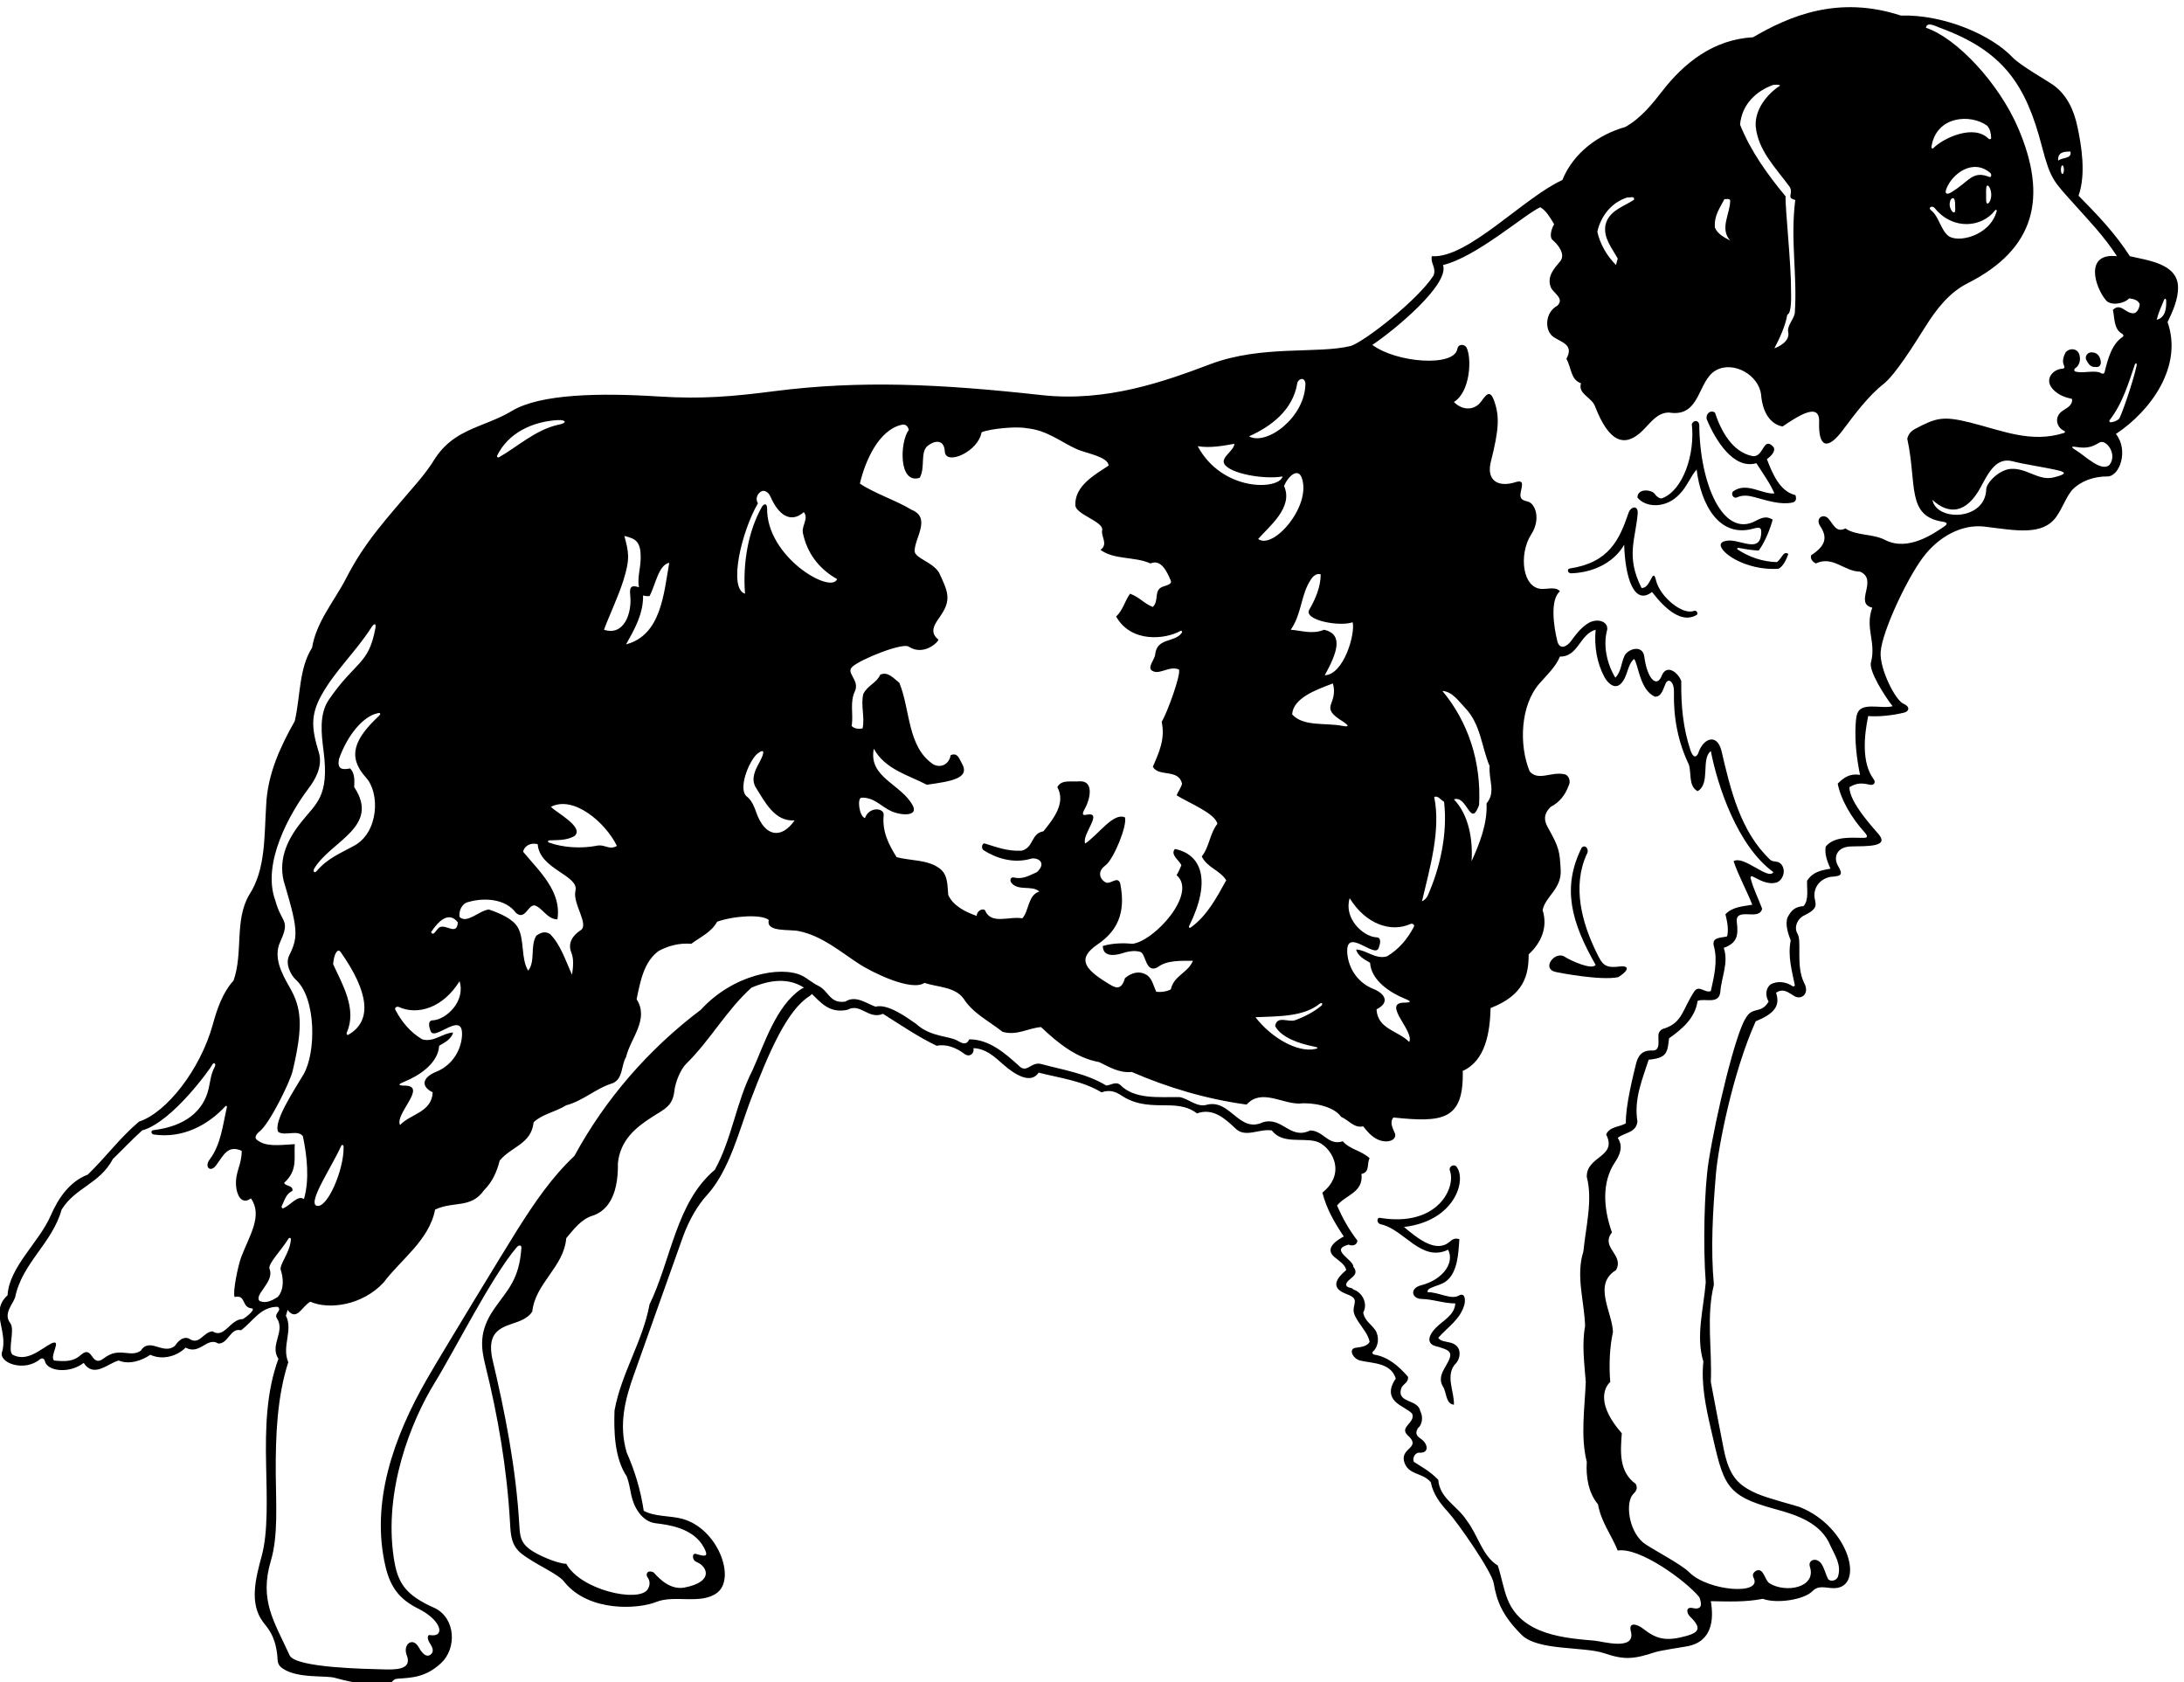 <?xml version="1.0" encoding="UTF-8" standalone="no"?>
<svg xmlns:inkscape="http://www.inkscape.org/namespaces/inkscape" xmlns:sodipodi="http://sodipodi.sourceforge.net/DTD/sodipodi-0.dtd" xmlns="http://www.w3.org/2000/svg" xmlns:svg="http://www.w3.org/2000/svg" version="1.1" id="svg1" width="700.024" height="539.031" viewBox="0 0 700.024 539.031">
  <defs id="defs1"></defs>
  <g id="g1" transform="translate(-63.615,-135.702)">
    <path id="path1" d="m 5727.23,6229.27 c -2.03,55.84 -75.16,63.05 -116.06,72.98 -35.68,55.64 -79.55,100.97 -123.67,145.78 18.89,52.97 6.33,123.77 -2.61,165.81 -8.56,40.27 -24.76,76.81 -59.16,101.53 -10.77,7.74 -79.56,47.06 -97.17,65.83 -49.59,52.85 -163.47,103.73 -269.4,100.9 -150.57,49.09 -267.57,-0.64 -356.26,-52.42 -95.99,-5.11 -166.53,-63.07 -216.56,-127.12 -26.32,-33.7 -53.13,-67.72 -91.38,-89.09 -63.88,-18.02 -124.49,-61.42 -151.51,-127.76 -93.16,-42.27 -228.44,-189.98 -314.5,-183.46 -3.88,-16.76 11.47,-27.84 4.09,-46.68 -38.72,-59.85 -165.91,-158.48 -199.01,-169.53 -79.53,-19.92 -214.8,2.94 -339.13,-44.03 -109.23,-41.26 -249.42,-91.82 -406.55,-74.47 -246.31,27.21 -437.97,35.94 -645.06,9.33 -97.11,-12.49 -172.08,-19.34 -277.08,-12.69 -143.35,9.07 -286.12,6.32 -354.57,-34.92 -25.53,-15.38 -52.02,-25.08 -77.66,-35.51 -40.12,-16.31 -78.14,-34.39 -107.14,-78.8 -12.3,-20.24 -26.81,-39.27 -42.5,-57.68 -77.81,-91.35 -127.05,-143.88 -171.52,-230.47 -28.41,-55.32 -72.02,-104.76 -82.46,-168.03 -31.94,-49.96 -27.84,-117.93 -41.77,-176.9 -35.21,-62.24 -65.67,-128.53 -68.79,-202.3 -4.92,-75.34 -0.82,-154.78 -40.95,-216.21 -36.04,-61.43 -13.92,-139.23 -37.68,-206.39 -27.22,-30.68 -39.62,-68.43 -50.322,-106.99 -29.743,-107.22 -111.043,-211.36 -177.356,-232.89 -47.5,-40.13 -79.441,-85.18 -123.668,-127.76 -43.187,-16.45 -70.879,-56.43 -88.847,-97.84 -27.957,-65.01 -100.34,-124.11 -104.438,-192.9 -43.406,-39.32 1.641,-86 -13.101,-135.96 -9.868,-26.45 52.984,-50.33 91.406,-18.1 5.636,4.46 10.519,0.53 11.644,-4.63 5.285,-24.18 58.2,-31.45 93.508,-4.3 24.649,-37.45 58.285,-0.89 84.356,5.74 25.39,-10.65 56.511,0 76.168,13.92 29.484,-13.92 64.699,-3.28 85.175,17.2 34.399,-18.84 51.598,27.02 78.625,9.83 24.57,-0.82 28.66,38.71 54.87,31.94 28.67,21.29 47.5,57.33 88.45,56.51 11.47,-9.01 -9.01,-14.74 -2.45,-27.03 22.11,-31.94 -18.02,-64.7 4.09,-98.28 -29.3,-79.8 -31.49,-167.07 -29.64,-255.68 1.67,-79.68 4.91,-162.03 -10.48,-218.68 -14.98,-55.09 -30.42,-114.86 3.09,-159.7 11.21,-15.01 28,-30.67 34,-77.2 1.96,-15.17 -1.21,-24.58 12.39,-34.23 36.76,-26.08 106.14,-16.22 128.23,-23.55 50.49,-14.02 123.36,-26.2 138.33,-6.87 2.87,3.71 7.16,4.96 12.03,5.3 32.79,2.25 67.32,2.93 104.34,37.75 37.95,35.68 34.54,107.03 -14.41,131.82 -73.71,32.38 -90.9,62 -99.92,121.84 -24.61,163.17 42.09,329.34 98.11,420.53 50.46,82.14 136.91,255.25 197.94,327.16 5.84,6.69 12.42,5.98 11.57,-1.49 -5.41,-77.07 -33.54,-100.56 -65.41,-146.29 -37.41,-53.69 -32.1,-93.47 -21.43,-136.53 30.27,-122.05 52.02,-247.74 59.47,-379.48 1.59,-28.12 2.36,-54.56 28.49,-74.79 34.43,-26.64 87.37,-47.5 102.06,-67.16 59.35,-73.83 178.91,-66.04 222.14,-48.45 43.41,17.67 108.15,-7.41 146.6,22.18 45.83,35.26 1.25,154.81 -84.15,178.02 -29.4,7.99 -66.27,4.66 -92.93,19.41 -7.37,49.14 -21.29,95.82 -40.95,140.05 -20.06,67.18 -3.98,129.04 17.97,189.83 16.58,45.93 94.1,265.48 117.11,329.24 15.89,44 36.92,78.11 58.73,101.99 53.88,58.99 78.57,159.75 104.57,227.96 44.38,116.4 88.11,216.97 141.6,250.62 2.91,1.83 4.82,3.74 6.07,5.65 21.86,-20.8 42.55,-47.8 86.3,-38.14 31.12,17.2 49.95,-24.57 85.17,-9.83 44.23,-27.84 83.54,-54.87 129.41,-76.98 23.75,4.91 47.5,-4.92 67.15,-19.66 11.47,-8.99 24.57,0.82 21.3,13.92 29.89,-0.98 50.4,-20.14 71.53,-38.88 29.17,-25.88 67.08,-48.38 85.72,-20.08 51.59,-13.11 105.64,-19.66 151.51,-47.51 22.78,8.04 36.79,-0.24 51.06,-9.43 28.48,-18.33 58.48,-21.4 92.5,-21.67 30.22,-0.24 60.55,0.63 86.57,-19.67 39.32,14.74 69.62,-14.75 91.73,-35.22 23.75,-25.39 58.15,-0.82 88.45,-5.73 26.06,-33.51 72.32,-17.19 107.11,-26.53 32.69,-8.78 77.32,-73.14 14.92,-123.35 9.83,-38.49 28.76,-71.9 51.6,-105.65 -17.72,-9.4 -46.46,-28.43 -23.47,-48.77 10.58,-9.35 27.03,-18.41 29.2,-32.31 -23.78,-19.62 -34.07,-38.9 -10.54,-52.34 15.08,-8.62 34.59,-9.71 30.96,-27.35 -3.71,-18.11 -5.63,-22.34 9.79,-45.88 10.32,-15.74 23.2,-30.19 26.3,-47.24 -5.73,-10.65 -19.65,-12.28 -31.12,-13.92 -22.54,-1.47 -9.14,-27.1 8.19,-31.12 31.94,-7.38 73.71,-4.92 86,-43.41 -8.04,-11.48 -23.04,-37.31 1.8,-58.23 11.68,-9.84 27.99,-16.6 37.51,-26.13 9.01,-22.11 -30.97,-31.69 -11.47,-51.59 35.34,-31.28 -15.11,-29.82 -8.19,-62.25 8.19,-35.21 44.23,-27.02 64.7,-51.59 5.65,-28.95 22.4,-50.59 40.95,-70.96 24.49,-26.9 105.83,-143.69 110.67,-172.46 7.59,-45.09 21.99,-79.13 67.23,-124.29 39.28,-39.23 150,-27.51 199.8,-44.54 48.78,-16.69 71.7,-13.78 122.22,2.83 11.47,3.77 62.87,11.58 76.3,13.95 62.56,11.07 64.84,67.11 57.68,108.82 44,-0.81 83.54,-2.46 125.31,5.73 32.83,-12.42 99.33,-2.45 119.65,18.46 15.05,15.48 32.73,7.03 52.06,7.21 74.5,0.66 38.22,147 -82.56,195.4 -6.5,2.61 -78.55,21.27 -103.67,32.52 -44.67,20 -66.54,40.45 -79.99,108.55 -10.64,53.83 -20.72,107.11 -30.8,160.38 3.28,81.08 -11.46,156.43 7.37,234.23 -8,87.5 -2.57,177.32 4.8,265.62 5.5,65.96 40.17,244.54 95.94,369.1 42.66,17.69 60.22,35.56 49.14,68.8 18.43,12.8 31.57,-1.22 44.94,-8.58 16.51,-9.07 36.86,6.75 22.47,32.8 -20.51,41.67 -4.42,100.17 -16.01,118.52 -8.8,15.58 0.06,35.63 15.6,43.11 34.5,16.59 28.93,26.06 26.15,40.82 -4.49,23.85 10.13,47.06 37.89,52.61 27.77,1.75 30.56,5.33 18.15,26.73 -11.77,20.3 -2.93,45.81 31.53,46.54 40.49,0.86 92.06,-1.23 66.66,29.23 -7.97,9.56 -72.11,77.68 -70.47,113.71 18.43,10.61 29.38,10.12 49.13,5.73 9.46,-2.1 15.25,5.15 9.12,13.35 -29.38,39.36 -23.04,104.45 -13.21,152.09 26.87,-2.01 59.71,1.72 86.9,8.4 11.63,2.86 15,14.15 -1.63,21.17 -19.92,8.41 -58.13,84.42 -55.18,125.07 3.54,48.79 62.36,174.62 101.75,227.38 37.66,50.44 94.06,81.12 148.92,74.47 74.3,-9.01 139.15,-22.87 172.58,23.65 14.39,20.02 23.25,46.72 38.06,64.5 21.29,22.1 52.41,32.75 84.35,32.75 30.04,-1.15 52.84,62.77 21.3,102.38 83.91,55.56 162,162.66 124.48,269.45 12.29,25.75 26.25,55.67 25.16,85.9 z m -259.39,325.23 c 4.91,-18.02 -20.47,-13.92 -29.48,-22.11 -1.64,22.93 17.94,21.47 29.48,22.11 z m -15.6,-43.78 c 0,-5.72 -1.62,-10.34 -3.62,-10.34 -1.99,0 -3.62,4.62 -3.62,10.34 0,5.71 1.63,10.34 3.62,10.34 2,0 3.62,-4.63 3.62,-10.34 z m -700.2,204.31 c 5.73,0 12.28,1.63 16.38,-1.64 -30.3,-19.66 -61.42,-56.51 -58.97,-98.28 5.73,-58.15 47.5,-99.1 81.9,-145.78 9.83,-16.38 -9.46,-26.6 13.47,-31.51 -12.28,-96.64 5.37,-181.43 -1.18,-273.16 -3.28,-16.38 -19.66,-30.3 -15.57,-46.68 3.39,-21.44 -23.75,-34.4 -33.57,-37.68 10.64,20.48 26.2,51.6 31.12,81.09 11.47,3.27 8.91,50.16 8.99,56.91 0.71,64.13 -14.57,201.42 -13.09,228.09 -43.4,52.42 -84.35,108.93 -109.74,172.81 4.1,48.32 38.49,81.09 80.26,95.83 z m -117.93,-275.19 c 4.91,-0.82 11.46,2.46 13.92,-3.27 0,-31.94 -26.21,-67.98 0,-96.64 -13.92,7.37 -30.3,15.55 -36.86,31.12 -2.46,29.48 12.29,47.5 22.94,68.79 z m -233.42,4.1 c 4.92,-1.64 17.2,4.91 15.56,-5.73 -26.21,-17.2 -60.61,-26.21 -68.79,-60.61 -5.74,-31.12 15.56,-55.69 29.48,-81.08 -1.64,-4.91 -2.46,-9.83 -4.1,-15.56 -21.29,21.29 -38.49,49.96 -45.04,80.26 9.01,39.31 35.22,71.25 72.89,82.72 z M 3780.13,4599.73 c 2.64,-43.57 50.79,-72.96 81.7,-85.6 14.31,-5.86 22.37,-10.24 0.78,-10.44 -55.33,-0.51 25.6,-69.35 11.7,-94.79 -25.39,27.03 -76.17,30.3 -78.62,78.62 31.07,15.54 22.84,36.53 -7.38,49.14 -36.03,13.93 -59.78,47.51 -63.06,85.18 -5.23,65.51 63.06,-9.01 74.53,11.46 4.1,9.01 10.18,28.46 -5.73,27.85 -31.09,2.59 -77.86,45.37 -63.07,94.19 38.77,-62.87 99.91,-83.49 146.88,-61.91 3.53,1.62 11.81,-1.69 7.01,-8.45 -14.74,-27.84 -35.13,-52.5 -63.8,-69.69 -27.84,-8.19 -49.95,15.56 -74.52,16.38 4.09,-16.38 21.29,-24.57 33.58,-31.94 z M 3642.14,4398.5 c 10.05,-1.98 16.54,-4.11 5.47,-6.52 -41,-8.96 -103.9,25.2 -143.72,76.54 54.87,2.46 115.02,0.77 153.97,31.94 7.61,5.9 8.62,-1.07 4.68,-4.33 -17.59,-14.54 -40.89,-26.95 -63.65,-34.98 -16.05,-5.24 -43.4,12.29 -47.5,-13.92 14.43,-27.82 59.19,-42.5 90.75,-48.73 z m -69.45,1350.11 c 10.88,25.01 34.22,44.67 43.06,18.91 23.17,-67.51 -68.84,-173.54 -105.31,-146.67 25.39,29.48 86,76.17 62.25,127.76 z m 19.65,-550.36 c 2.46,39.31 57.43,59.16 98.28,74.53 14.1,-53.27 -36.85,-54.91 25.53,-92.63 9.89,-7.24 16.42,-13.02 -1.78,-9.75 -40.95,8.19 -95,-2.45 -122.03,27.85 z m 68.8,337.42 c 0,-29.48 -12.29,-58.97 -27.03,-84.35 -16.9,-25.78 72.31,-42.59 104.02,-31.12 6.81,-28.03 -21.48,-126.2 -67.17,-127.77 29.34,53.48 46.26,98.7 -1.63,109.75 -27.03,-11.47 -52.42,-2.46 -80.26,0 27.41,40.18 23.75,85.17 49.14,122.03 6.79,10.29 15.56,13.95 22.93,11.46 z m -56.51,460.28 c 1.61,10.21 17.19,17.19 19.66,0 0,-82.14 -94.15,-151.28 -135.96,-127.77 53.23,23.75 105.65,63.07 116.3,127.77 z m -151.52,-145.78 c -0.66,-16.64 -32.68,-32.19 -24.47,-47.98 12.24,-23.55 95.38,-38.61 140.77,-30.65 -8.98,-32.91 -145.14,-37.59 -204.75,72.89 30.3,-4.91 60.61,0.82 88.45,5.74 z m -919.73,-536.45 c 20.48,18.02 121.51,58.44 135.14,47.51 36.82,-23.44 72.09,12.52 71.25,17.2 -25.04,19.76 -5.55,41.12 6.87,59.8 25.08,37.76 15.36,57.4 -5.23,101.54 -17.05,26.91 -56.54,33.49 -58.97,51.59 0,31.94 40.95,80.27 -7.37,99.92 -37.68,22.93 -89.27,39.31 -124.49,63.06 13.1,55.7 45.87,129.41 100.74,141.69 10.15,2.63 15.27,-4.68 17.2,-12.28 -21.68,-28.23 -25.33,-132.07 26.2,-115.48 14.23,25.22 0.37,61.68 19.32,77.11 13.3,10.83 39.84,19.5 41.29,-14.87 3.48,-33.05 80.91,0.98 88.45,47.5 20.24,8.22 81.67,14.8 108.11,9.83 50.3,-4.85 81.32,-32.57 121.59,-50.64 22.47,-10.07 74.94,-17.82 76.61,-39.45 -31.95,-21.29 -81.91,-48.32 -80.27,-95 -0.32,-22.73 68.42,-39.55 64.7,-60.61 -3.59,-14.77 15.42,-33.78 -4.09,-47.5 33.58,-24.57 82.72,-15.56 120.39,-32.76 25.39,11.47 40.25,-20.07 49.14,-41.77 2.81,-7.55 -8.16,-10.47 -17.51,-13.53 -25.68,-7.95 -9.52,-33.97 -25.9,-49.53 -21.29,8.19 -31.94,23.75 -54.87,31.94 -13.1,-18.02 -17.2,-40.13 -33.58,-54.87 36.24,-64.59 119.14,-55 154.83,-34.91 3.09,1.75 5.43,-1.57 3.53,-4.29 -16.92,-24.34 -59.75,-11.21 -64.17,-51.71 -0.47,-12.73 -22.4,-33.94 -5.08,-40.97 17.01,-8.27 39.71,13.84 62.41,4.12 4.91,-12.29 -27.85,-103.2 -41.77,-126.13 9.01,-40.95 -6.55,-74.53 -21.3,-108.11 13.93,-25.39 62.25,-4.09 70.44,-40.95 -2.46,-9.83 -9.83,-19.65 -13.11,-27.85 27.85,-18.01 92.73,-42.85 98.28,-68.79 -18.83,-23.75 -18.83,-54.87 -37.67,-78.62 13.1,-27.03 43.41,-32.77 58.97,-57.33 -22.92,-41.27 -45.85,-85.38 -85.4,-113.72 -2.85,-2.04 -5.56,0.28 -4.01,3.42 54.68,110.45 29.61,172.87 -34.26,185.65 -12.29,-13.93 11.46,-27.85 15.56,-39.32 -4.1,-9 -6.55,-15.56 -11.47,-23.75 51.15,-44.04 -54.34,-159.42 -106.47,-165.43 -23.75,2.45 -49.25,1.3 -71.36,-5.25 0,-27.02 29.25,-22.67 43.52,-18.5 14.74,4.91 31.94,9 47.5,4.09 12.82,-5.33 12.29,-52.42 40.95,-36.86 22.11,17.2 54.05,15.57 85.18,15.57 -12.29,-29.49 -45.87,-35.22 -53.24,-68.8 -9.01,-4.91 -22.93,-7.37 -35.21,-5.73 -6.56,13.92 -9.83,32.76 -23.76,40.95 -15.73,9.32 -34.39,6.55 -51.59,-8.19 -9.63,-33.71 -26.2,-21.53 -41.82,-12.02 -57.78,35.17 -72.99,59.98 -24.28,93.27 45.67,31.22 69.39,73.47 54.63,147.25 -6.55,18.01 -21.29,-1.64 -33.58,1.63 -14.15,6.02 -24.1,25.73 -1.64,41.77 19.66,15.44 52.42,95.01 46.69,115.48 -27.68,12.48 -62.42,-39.93 -95.83,-63.06 -9.44,21.52 45.88,78.09 2.92,69.43 -8.62,-1.74 -12.18,-0.14 -3.1,15.85 11.11,19.55 23.66,68.04 -15.38,64.59 -18.83,-1.63 -41.77,4.92 -51.59,-13.92 21.29,-38.49 -9.83,-76.98 -33.58,-106.47 -30.3,-4.91 -22.93,-39.31 -52.42,-46.68 -34.4,-1.64 -58.96,8.19 -88.45,17.2 -6.23,2.51 -9.83,-9.83 -4.09,-15.56 31.94,-20.48 72.89,-32.76 113.84,-21.29 14.18,4.99 41.76,-7.38 15.56,-31.95 -17.2,-7.37 -32.76,-18.02 -54.87,-13.1 -9.39,2.51 -11.59,-7.73 -5.74,-13.92 17.2,-18.84 48.32,-4.1 66.34,-19.66 -27.85,-9.01 -24.57,-46.68 -40.95,-64.7 -32.76,5.73 -75.35,-16.38 -90.09,19.65 -7.17,5.75 -20.85,-3.69 -19.65,-13.92 -27.85,9.83 -57.34,24.57 -68.8,50.78 -2.46,23.75 0,49.14 -22.11,64.7 -28.67,20.48 -67.98,17.2 -102.38,26.21 -18.83,30.3 -35.21,61.42 -31.12,101.55 1.64,17.08 -34.93,21.47 -45.04,-7.37 -13.93,3.28 -19.66,49.14 -8.19,49.14 30.65,1.2 48.07,-22.29 72.32,-32.94 22.56,-9.9 64.34,-12.76 51.34,13.29 -27.02,52.41 -108.11,67.97 -94.18,137.59 27.03,-49.96 84.36,-63.89 127.76,-86.82 55.22,8.13 105.99,14.24 84.36,51.6 -6.11,10.32 -9.83,27.03 -27.03,19.66 -3.27,-21.3 -22.96,-32.01 -41.77,-22.11 -63.06,42.58 -54.87,131.03 -81.89,196.55 -13.93,10.65 -27.03,27.85 -45.87,19.66 -8.19,-19.66 -31.12,-26.21 -40.95,-46.68 -6.55,-27.85 4.1,-55.69 -1.64,-82.72 -8.19,-2.46 -21.29,-0.82 -26.2,5.73 4.29,30.96 -5.24,57.03 7.98,84.36 11.47,27.02 -24.43,44.28 -5.53,58.96 z m -212.12,422.61 c 7.28,-2.35 11.26,-7.53 14.05,-13.91 18.37,-42.09 47.5,-65.43 80.14,-36.87 12.28,-14.74 -4.92,-31.94 -2.46,-49.14 9.83,-48.32 37.67,-86.82 82.72,-112.2 -14.4,-37.44 -170.89,53.47 -168.71,171.17 -0.45,9.5 -5.56,12.42 -12.06,3.78 -33.58,-58.97 -46.91,-136.46 -41.18,-210.17 -40.8,12.6 -8.63,149.35 31.12,217.85 -9.83,15.57 6.32,33.14 16.38,29.49 z m -22.11,-713.35 c 22.93,-36.03 45.86,-83.53 94.19,-80.26 -32.06,-45.45 -71.48,-40.15 -92.43,19.19 -4.88,13.86 -10.3,27.74 -21.42,37.32 -24.6,16.08 3.19,86.28 23.76,104.01 25.38,19.66 10.64,-10.64 5.73,-19.65 -10.21,-18.55 -21.3,-39.32 -9.83,-60.61 z m -255.53,460.28 c 14.74,27.03 21.15,74.64 47.51,80.26 -13.11,-74.53 -19.66,-174.45 -104.02,-196.56 19.66,35.22 41.77,72.89 40.95,117.93 5.23,-1.93 10.4,-1.93 15.56,-1.63 z m -63.27,36.95 c 17.33,54.47 12.76,69.13 2.67,108.01 25.8,-6.88 41.24,-11.24 39.08,-58.61 -1.04,-22.73 -8.21,-44.98 -3.87,-65.06 -14.41,4.32 -23.91,4.88 -21.23,-18.37 5.08,-44.05 -15.07,-100.02 -63.12,-84 12.86,34.89 33.66,77.76 46.47,118.03 z M 1965,4881.3 c -19.66,-11.47 -28.66,5.73 -50.78,0 -37.66,-6.65 -78.66,-3.97 -112.77,8.02 -3.72,1.31 -3.15,5.11 0.76,5.32 20.26,1.1 41.2,-0.57 60.42,10.41 25.51,21.25 -45.65,57.75 -56.52,70.43 54.24,28.35 131.49,-37.67 158.89,-94.18 z m -288.53,940.58 c 26.7,54.45 84.48,81.79 145.49,85.44 20.28,1.21 24.98,-7.02 1.35,-11.29 -54.83,-12.35 -98.01,-53.11 -142.58,-78.32 -2.69,-1.53 -5.63,1.39 -4.26,4.17 z M 1607.1,4746.16 c 39.31,11.47 90.09,7.37 114.66,-26.21 22.11,-18.83 28.66,19.66 45.04,18.02 18.84,-5.73 30.31,-33.58 54.88,-33.58 10.64,67.16 -43.41,115.48 -82.72,162.98 4.09,16.38 20.88,22.17 35.21,18.02 4.1,-60.6 100.47,-74.83 90.91,-112.2 -7.37,-31.94 35.16,-82.55 11.47,-95.82 -14.96,-9.98 -31.65,-28.1 -21.3,-53.24 6.55,-15.56 4.1,-36.85 1.64,-53.23 -15.56,33.58 -27.03,72.07 -53.23,98.28 -12.29,7.37 -22.12,3.27 -32.76,-4.1 -15.56,-24.57 -1.64,-61.42 -19.66,-84.36 -17.81,28.26 -8.44,74.48 -24.76,103.77 -11.75,21.09 -43.45,34.72 -70.24,43.65 -24.57,-3.27 -52.42,-35.21 -70.44,-18.01 -2.19,14.88 5.74,32.75 21.3,36.03 z m -25.39,-49.14 c -2.46,-33.58 -28.67,-2.46 -45.05,-12.28 -8.93,-7.59 -13.1,-21.3 -19.65,-11.47 17.28,26.7 43.09,51.94 64.7,23.75 z m -142.78,-203.59 c 46.97,-21.58 108.11,-0.96 146.87,61.91 14.8,-48.82 -31.97,-91.6 -63.06,-94.19 -15.92,0.61 -9.83,-18.84 -5.73,-27.85 11.47,-20.47 79.76,54.05 74.53,-11.46 -3.28,-37.67 -27.03,-71.25 -63.06,-85.18 -30.22,-12.61 -38.45,-33.6 -7.38,-49.14 -2.45,-48.32 -53.23,-51.59 -78.62,-78.62 -13.9,25.44 67.03,94.28 11.7,94.79 -21.59,0.2 -13.54,4.58 0.78,10.44 30.91,12.64 79.06,42.03 81.7,85.6 12.29,7.37 29.49,15.56 33.58,31.94 -24.56,-0.82 -46.68,-24.57 -74.53,-16.38 -28.66,17.19 -49.05,41.85 -63.79,69.69 -4.8,6.76 3.47,10.07 7.01,8.45 z m -47.97,700.61 c -58.43,-54.99 -76.67,-97.22 -30.59,-148.14 34.09,-37.66 30.4,-131.24 -27.63,-163.6 -33.54,-18.7 -64.38,-30.04 -91.34,-61.62 -5.38,-6.29 -9.8,-0.59 -5.54,6.5 39.54,65.73 159.87,100.07 96.06,195.8 0.81,16.38 1.63,33.58 -9.83,45.05 -19.37,-3.88 -31.22,-1.98 -27.03,22.11 21.25,61.1 60.66,104 92.48,110.63 7.41,2.48 9.85,-0.69 3.42,-6.73 z m -109.82,-597.75 c 1.91,24.85 10.7,39.51 18.02,29.48 68.25,-96.89 76.94,-166.39 18.5,-199.51 -2.75,-1.55 -5.1,2.11 -3.62,5.4 25.13,56.17 -10.46,115.88 -32.9,164.63 z m -40.95,-581.49 c -19.08,10.24 39.18,95.84 60.13,143.29 1.84,4.15 5.82,3.32 5.97,-1.25 1.81,-55.33 -40.86,-153.82 -66.1,-142.04 z m -196.56,-220.31 c 28.83,6.22 15.67,-25.22 41.49,-27.53 10.67,-1.8 -13.74,-21.64 -21.83,-25.71 -30.31,0 -44.23,-48.32 -72.895,-29.48 -23.75,-2.46 -31.122,-35.22 -57.329,-17.2 -15.562,5.73 -27.027,-9.01 -33.582,-18.02 -27.843,-22.93 -60.601,22.12 -81.898,-11.46 -25.387,-18.02 -51.516,10.57 -88.449,-18.02 -32.762,-25.39 -25.524,34.24 -56.289,7.6 -18.016,-16.38 -37.899,-15.79 -64.106,-13.33 -12.32,10.2 21.317,54.07 -7.371,40.95 -27.023,-14.75 -58.148,-45.05 -92.547,-27.03 -13.316,9.44 6.426,59.89 -5.73,76.17 -17.199,22.11 4.914,44.22 11.465,61.42 17.199,84.36 89.269,130.22 112.203,212.12 33.578,54.05 91.047,61.18 123.668,122.03 24.57,23.75 44.226,45.05 70.433,68.8 73.707,20.47 166.887,152.97 168.063,156.83 3.832,8.95 11.714,4.84 6.48,-4.42 -9.343,-17.7 -10.453,-35.13 -14.277,-51.73 -12.367,-53.65 -56.129,-90.56 -132.125,-99.89 -7.613,-0.28 -7.613,-9.05 -0.293,-10.62 69.805,-10.2 130.598,22.42 173.029,68.37 1.87,2.02 3.97,-0.06 3.25,-3.2 -10.01,-43.56 -14.59,-90.1 -41.369,-125.31 -13.555,-17.83 1.465,-33.26 15.859,-13.72 17.98,24.41 27.69,49.22 61.35,34.55 0,-35.3 -16.19,-50.57 -13.62,-84.82 1.56,-20.63 12.82,-46.88 35.73,-29.84 29.32,-41.23 -3.55,-89.33 -23.32,-141.47 -7.69,-20.26 -20.91,-84.58 -15.99,-96.04 z m 60.63,399.19 c 24.39,19.41 73.05,119.13 79.21,145.09 25.66,108.23 21.94,151.63 -7.15,201.97 -20.19,34.92 -39.4,72.81 -22.88,109.04 25.17,55.18 3.79,43.48 -11.53,99.66 -33.28,89.85 34.39,210.11 80.09,270.54 15.69,20.74 34.97,53.02 24.5,87.18 -17.59,57.43 -20.21,89.74 7.16,138.58 32.12,57.35 83.67,105.67 119.13,161.2 6.63,10.8 12.61,12.03 10.19,-1.09 -16.52,-89.14 -47.68,-78.34 -112.06,-172.07 -24.09,-35.08 -18.02,-83.45 -12.87,-123.6 14.18,-110.37 -17.34,-125.45 -54.04,-171.74 -31.75,-40.05 -54.48,-86.04 -42.45,-139.86 8.61,-30.65 18.62,-61.29 24.95,-93.32 7.39,-37.43 4.39,-57.26 -11,-87.35 -11.12,-21.75 4.93,-49.17 15.54,-58.76 49.76,-44.96 49.15,-176.13 18.8,-228.24 -20.39,-35 -75.15,-115.88 -60.57,-139.21 18.02,-9.82 46.68,6.55 58.97,-9.82 9.82,-46.69 16.38,-104.84 2.45,-151.52 -14.74,10.84 -32.26,-15.23 -49.81,-22.13 -2.51,-0.99 -4.88,2.7 -3.74,4.98 6.85,13.72 10.26,29.78 25.71,36.81 3.28,13.92 -18.26,11.01 -19.66,19.65 33.57,30.12 23.07,61.07 25.53,93.01 -42.55,-2.75 -70.69,-6.33 -91.65,10.66 -6.59,5.34 -0.91,13.91 7.18,20.34 z m 43.38,-399.19 c -13.1,-8.19 -27.84,-16.38 -43.41,-9.83 -15.68,14.59 36.24,46.03 23.75,76.99 -5.62,11.77 29.48,46.55 45.06,72.64 2.49,4.17 6.59,3.02 6.31,-1.23 -2.08,-32.45 -28.99,-60.89 -24.34,-73.87 5.94,-17.53 9.01,-46.68 -7.37,-64.7 z m 1261.59,742.09 c -60.6,-40.54 -88.43,-131.51 -117.45,-195.82 -39.32,-76.17 -49.14,-164.62 -90.91,-239.97 -93.37,-78.62 -104.83,-216.21 -157.25,-324.32 -16.38,-89.27 -67.98,-165.44 -84.35,-255.52 -1.64,-47.51 -0.82,-113.84 29.48,-158.89 5.32,-13.92 7.78,-29.49 10.85,-44.63 5.81,-28.64 25.17,-64.03 58.66,-68.16 28.46,-3.52 90.65,-10.28 116.38,-58.36 12.31,-23 3.88,-22.39 -18.82,-15.58 -9.65,3.22 -11.06,-14.47 1.64,-19.66 24.65,-9.85 43.29,-47.24 -29.8,-61.35 -40.98,-7.83 -71.88,35.47 -74.54,36.67 -15.18,6.89 -19.97,-4.98 -13.59,-12.99 6.27,-8.56 5,-19.9 -0.51,-28.21 -21.45,-32.38 -161.24,-2.03 -196.05,61.79 -21.71,0.51 -70.01,21.17 -88.93,35.68 -20.43,15.66 -22.64,30.47 -24.11,56.24 -7.95,139.09 -34.65,273.41 -65.5,403.57 -10.12,53.14 8.73,70 47.17,82.63 19.18,6.3 38.94,13.02 49.47,29.57 7.37,68.8 76.16,107.29 81.9,176.91 17.49,20.72 36,45.55 62.42,53.81 30.37,9.49 63.57,39.8 62.06,127.18 5.88,55.21 42.49,85.56 82.97,111.31 30.51,19.4 48.96,26.26 53.06,62.17 2.54,22.21 15.13,52.48 28.59,65.67 58.97,58.15 95.83,127.76 157.25,183.45 46.25,19.68 89.74,23.78 126.7,-0.07 -2.27,-0.63 -4.57,-1.63 -6.79,-3.12 z M 4557.73,3044.9 c -17.69,3.94 -14.94,-12.48 -6.27,-20.78 30.59,-29.26 18.3,-38.83 -10.18,-46.7 -47.13,-13.03 -70.9,-7.73 -102.81,17.54 -13.18,10.45 -36.31,18.54 -29.87,-6.12 12.53,-48.05 -68.08,-24.19 -87.14,-22.52 -70.91,6.19 -174.63,13.11 -209.59,98.59 -10.62,25.98 -15.05,56.1 -24.03,82.57 -36.86,22.11 -47.51,72.9 -74.54,108.11 -22.92,36.04 -65.51,53.23 -68.79,98.28 -20.47,21.29 -37.67,29.48 -58.97,43.41 -4.09,10.64 3.69,20.99 11.47,22.11 27.3,-2.56 21.79,21.29 8.13,31.29 -9.03,6.6 -18.98,12.48 -9.77,27.68 10.65,8.19 13.11,27.84 5.73,40.95 -4.91,30.3 -59.78,18.01 -45.04,57.33 4.91,8.19 17.2,13.1 15.56,25.39 -22.22,25.79 -47.57,47.83 -80.99,53.48 -4.77,0.81 -6.41,4.94 -3.18,7.87 13.13,11.92 15.41,35.07 5.55,50.85 -10.65,15.56 -25.39,22.11 -29.49,42.59 12.29,22.11 -2.46,49.13 -23.75,55.69 -3.28,6.55 -17.2,1.63 -17.2,13.1 4.1,14.74 34.4,19.66 17.2,41.77 0.82,17.2 -58.97,40.95 -11.46,53.23 9,-4.09 20.47,-1.63 21.29,9.83 -20.48,26.21 -36.04,54.87 -49.14,84.36 21.3,26.21 63.88,31.12 58.97,76.16 21.29,4.1 12.28,26.21 19.65,37.68 -19.65,18.84 -46.68,20.47 -64.7,40.95 -35.21,-11.47 -45.86,25.39 -78.62,26.21 -48.32,-23.75 -66.34,33.58 -113.84,19.65 -57.33,-27.02 -77.8,54.87 -133.5,42.59 -25.39,-8.19 -44.22,13.92 -67.16,18.02 -49.13,0.82 -108.1,-6.55 -143.32,29.48 -10.64,9.01 -22.93,-0.82 -33.58,-1.63 -48.32,29.48 -104.83,37.67 -158.88,52.41 -24.57,4.09 -32.76,-25.39 -53.24,-3.28 -32.76,29.49 -70.43,62.25 -117.93,62.25 -6.59,-14.18 -15.99,-10.2 -25.69,-4.9 -21.11,14.07 -66.45,8.95 -102.56,42.18 -22.07,15.32 -68.7,49.49 -97.8,41.34 -21.29,7.37 -47.5,28.66 -72.89,12.29 -38.49,-5.74 -39.28,26.87 -67.13,39.16 -12.57,6.28 -25.78,17.86 -37.73,23.57 -50.62,24.16 -165.84,2.52 -243.21,-82.39 -126.13,-95 -230.95,-216.22 -304.66,-352.16 -54.79,-51.46 -97.38,-114.27 -137.94,-178.61 -29.16,-46.27 -181.61,-296.74 -217.26,-358.69 -81.04,-140.8 -136.34,-298.66 -100,-452.46 12.34,-52.22 35.78,-79.64 79.34,-101.37 55.59,-27.75 64.66,-68.12 29.56,-63.71 -9.51,2.9 -8.56,-9.56 -2.49,-18.75 7.63,-11.55 11.59,-21.77 1.03,-28.81 -7.44,-4.95 -17.15,-0.16 -27.26,18.18 -14.6,26.48 -39.29,7.19 -29.05,-18.91 14.3,-36.4 -29.52,-34.9 -59.22,-34 -34.6,1.05 -207.68,3.29 -222.85,33.37 -37.31,82.01 -74.06,132.2 -45.29,228.71 17.75,59.52 12.19,136.32 11.69,209.21 -0.63,92.6 3.42,185.88 30.14,268.7 -16.38,38.49 12.29,76.99 -5.73,112.21 1.95,4.94 2.45,9 4.09,13.92 22.11,-29.49 35.22,9.83 54.88,19.65 44.5,-19.78 125.5,-9.06 176.9,46.69 40.13,54.05 109.74,101.55 123.67,175.26 45.04,21.3 85.99,1.64 117.93,46.68 20.48,20.48 31.12,45.05 37.68,71.26 27.84,34.39 76.16,39.31 81.89,92.54 20.48,19.66 52.42,24.57 78.63,40.95 40.95,10.65 71.25,40.95 112.2,53.24 25.39,11.46 19.66,42.59 31.94,63.06 10.65,45.04 56.51,90.91 25.39,139.23 9.01,42.59 17.2,90.09 53.23,116.3 22.94,12.28 49.15,19.65 78.63,17.2 22.93,17.2 48.32,27.84 62.24,53.23 42.31,14.81 108.39,18.18 124.49,4.09 -7.43,-29.71 48.25,-21.8 72.25,-26.68 55.47,-11.3 98.5,-48.43 144.75,-78.74 30.96,-20.29 126.32,-67.59 158.1,-46.09 31.94,-10.65 72.89,-9.01 94.19,-37.67 22.11,-35.22 59.78,-53.24 94.18,-80.27 34.4,-9.82 61.42,9.01 92.55,11.47 41.77,-39.31 85.17,-74.53 140.04,-84.36 22.94,-10.64 47.51,-27.02 78.63,-23.75 86.81,-37.67 180.18,-65.52 276.82,-78.62 35.21,39.31 85.17,1.64 127.76,2.46 28.71,3.31 81.85,-5.54 99.92,-31.95 18.83,-8.18 31.12,-27.84 53.23,-22.92 9.22,-12.11 20.07,-24.22 33.4,-30.9 21.66,-10.85 47.22,-4.58 43.59,12.88 -5.73,13.1 -13.93,27.84 -4.1,39.31 118.16,-12.31 169.92,-7.18 167.08,112.2 54.87,24.57 65.52,92.55 67.16,151.51 81.18,31.48 91.72,79.78 91.72,129.41 30.31,27.84 46.69,65.51 33.58,106.46 6.65,33.27 45.95,51.02 43.6,96.46 -2.41,46.5 -3.99,54.64 -31.03,102.98 -8.73,15.61 -11.59,31.21 7.09,49.54 22.11,11.47 35.22,29.48 43.4,51.6 5.74,10.64 -0.82,26.21 -11.46,27.02 -31.12,6.56 -61.43,-17.2 -82.72,6.56 -26.39,63.89 -22.32,159.3 23.19,211.58 18.3,21.02 39.34,40.12 49.7,65.24 44.23,-0.82 47.5,54.05 86,64.7 -3.6,-40.27 2.9,-79.9 21.17,-113.91 7.1,-13.22 24.61,-32.1 40.25,-15.49 16.38,17.19 14.74,45.04 31.12,58.96 9.83,-9.01 13.38,-75.85 50.78,-90.9 16.01,-0.59 20.22,21.09 25.54,32.19 6.39,13.35 20.45,4.54 19.89,-20.8 -1.39,-63.18 10.27,-121.3 35.65,-174.37 7.37,-21.3 -1.64,-51.6 21.29,-64.71 31.94,18.02 7.37,77.81 31.94,96.65 15.96,-82.71 63.72,-228.44 150.7,-291.57 -11.63,-20.83 -71.59,41.33 -95.82,26.21 11.46,-34.4 31.12,-69.61 45.04,-104.83 -22.93,-4.09 -47.5,-4.91 -64.7,-22.93 4.1,-17.2 8.19,-36.04 4.1,-53.24 -12.29,-4.09 -38.46,-0.59 -31.95,-23.75 9.83,-36.03 0,-74.53 -7.37,-108.1 -13.92,-5.74 -27.66,14.99 -39.3,0 -30.04,-45.7 -28.58,-74.95 -71.93,-89.93 -7.27,-1.43 -13.2,-6.21 -14.89,-14.09 -1.64,-14.74 5.73,-39.31 -13.92,-39.31 -26.47,1.51 -35.66,-13.21 -40.37,-32.55 -5.51,-22.57 -25.67,-101.63 -24.34,-142.71 -13.92,-9.02 -39.3,-7.37 -47.5,-27.03 27.85,-54.88 -48.32,-51.59 -46.68,-102.38 14.74,-55.69 -2.45,-120.39 -8.19,-179.36 -18.84,-58.96 2.46,-120.39 4.1,-180.18 -8.19,-43.4 -1.64,-90.91 1.64,-134.31 -2.46,-62.24 -13.11,-131.86 2.45,-192.46 -2.45,-36.04 4.1,-75.35 27.03,-102.38 7.37,-42.59 31.94,-72.89 47.5,-111.38 52.35,8.72 163.91,-72.49 196.56,-112.2 6.41,-16.03 7.64,-31.62 -15.77,-26.42 z m -623.05,1954.33 c 9.01,4.09 15.56,-7.37 23.75,-11.46 9.01,-76.99 -9.82,-159.71 -39.31,-226.05 -2.46,-5.73 -8.19,-11.46 -13.92,-13.92 18.84,80.26 45.86,171.17 29.48,251.43 z m 126.13,-15.56 c 2.46,-49.96 -18.02,-99.1 -36.04,-139.23 3.28,52.42 -6.55,111.38 -42.59,149.06 32.77,10.64 39.32,-71.25 60.61,-13.93 5.73,104.02 -26.21,200.66 -88.45,275.19 23.75,-1.64 38.49,-23.75 54.87,-40.95 37.68,-39.31 39.31,-93.37 58.97,-140.05 -2.46,-34.4 15.56,-63.06 -7.37,-90.09 z m 1369.36,786.24 c -38.49,-11.47 -67.16,23.75 -108.11,19.65 -28.75,-3.83 -56.61,-34.43 -57,-48.82 -2.08,-75.87 -119.54,-78.27 -129.73,-25.7 39.05,-36.05 81.89,-33.76 116.57,30.99 19.3,36.02 37.82,72.19 76.47,62.09 29.54,-7.73 81.06,-14.89 111.56,-22.42 15.11,-3.74 20.6,-8.2 -9.76,-15.79 z m 131.86,29.48 c -19.16,-17.89 -57.7,20.9 -79.34,34.3 -11.6,7.19 -16.74,11.51 0.78,8.64 27.91,-4.56 40.84,2.95 54.72,11.03 15.71,8.78 43.9,-28.44 23.84,-53.97 z m 65.44,239.51 c -7.93,-38.45 -38.36,-125.6 -42.69,-129 -6.85,-5.38 -12.92,-7.31 -20.23,-7.9 -2.09,-0.18 -3.8,3.16 -2.44,4.89 32.32,41.05 47.34,94.55 60.83,133.59 1.94,5.63 5.77,4.43 4.53,-1.58 z m -8.11,125.76 c -19.66,0 -30.31,26.21 -49.15,8.19 4.4,-17.55 1.6,-46.86 22.53,-57.6 2.51,-1.28 3.98,-5.45 1.85,-6.84 -27.3,-17.82 -36.6,-54.33 -44.45,-86.23 -0.69,-2.77 -4.98,-3.92 -7.05,-2.48 -14.45,10.02 -46.71,-1.46 -64.02,5.03 -2.82,1.07 -2.03,6.13 0.11,7.38 9.66,5.62 13.75,18.52 10.76,31.08 -4.03,18.2 -24.87,18.28 -33.56,7.29 -4.92,-9.01 -9.01,-21.3 -4.1,-31.12 3.24,-7.11 -0.8,-8.09 -5.48,-8.4 -20.2,-1.32 -45.58,-26.49 -18.07,-52.36 11.97,-11.27 26.12,-16.53 43.21,-20.33 1.55,-14.35 -10.68,-20.8 -21.73,-27.8 -23.55,-14.92 -15.23,-41.51 2.33,-48.88 2.96,-1.24 3.16,-4.22 -0.01,-5.23 -80.18,-25.37 -149.1,5.91 -227.62,25.43 -65.05,16.17 -81.57,10.46 -130.65,-15.3 -9.02,-4.73 -16.46,-11.45 -19.54,-24.04 23.95,-110.4 -2.61,-186.38 85.53,-200 13.79,-2.14 10.66,-6.8 2.3,-12.37 -24.39,-16.24 -85.98,-59.87 -141.06,-31.69 -29.49,15.56 -69.61,9.83 -95.82,27.85 -22.54,-11.27 -28.76,10.1 -41.05,23.69 -12.34,13.63 -32.21,0.89 -19.8,-17.88 17.86,-26.99 14.17,-47.09 -21.87,-70.51 -2.46,-9.83 4.91,-16.38 11.46,-19.66 40.95,19.66 68.8,-19.66 106.47,-19.66 45.05,-19.65 -15.56,-76.16 29.49,-86.81 -18.02,-49.14 9.49,-81.64 -2.8,-130.78 -7.65,-19.19 33.64,-84.09 51.94,-106.73 -14.84,-3.92 -34.61,-0.39 -51.92,-0.72 -31.85,-0.63 -35.53,-13.93 -37.2,-41.73 -2.53,-41.96 2.25,-82.47 10.49,-122.99 -24.57,4.1 -39.12,-6.44 -53.75,-21.06 7.3,-39.43 35.19,-84.89 64.37,-116.93 9.09,-9.97 7.3,-13.96 -1.47,-13.6 -23.36,-0.87 -69.64,6.27 -91.87,-21.21 -3.27,-18.02 4.1,-36.86 11.47,-53.24 -23.75,-4.09 -42.43,-7.72 -56.35,-29.02 -0.82,-20.47 4.76,-45.51 -8.35,-61.07 -21.29,-1.63 -29.45,-10.3 -38.45,-26.68 -7.02,-16.79 1.66,-41.57 7.33,-56.03 -7.52,-38.38 2.92,-72.6 9.75,-107.13 0.61,-3.06 -2.93,-4.77 -5.65,-2.9 -14.74,10.18 -36.46,13.57 -53.24,3.55 -10.62,-8.98 -13.04,-25.42 -4.1,-40.94 -18.44,-31.28 -39.04,-10.1 -55.42,-40.4 -24.35,-36.86 -71.52,-232.78 -89.27,-345.58 -10.46,-66.48 -13.53,-204.26 -6.82,-290.51 -4.92,-62.25 -24.57,-130.23 -5.73,-190.83 -5.64,-54.28 5.71,-108.56 17.86,-161.28 31.18,-135.28 32.69,-160.95 154.91,-194.11 53.23,-14.44 111.17,-33.68 133.53,-88.51 10.65,-22.93 27.03,-45.86 18.02,-74.52 -3.44,-9.32 -17.34,-12.98 -23.75,-5.74 -5.63,10.75 -8.7,25.98 -16.01,36.69 -11.84,17.34 -33.21,9.43 -27.88,-6.83 16.52,-50.37 -58.16,-64.64 -97.8,-39.69 -11.46,8.2 -13.03,36.93 -31.05,30.38 -8.76,-5.15 -10.02,-10.96 -6.73,-17.48 22.09,-42.48 -109.54,-32.24 -154.87,13.1 -21.6,21.65 -97.09,59.4 -112.27,72.68 -35.15,30.75 -41.73,97.1 -23.06,116.02 6.21,6.3 11.91,12.87 6.12,24.45 -40.96,29.48 -36.86,77.81 -33.58,122.03 -59.84,68 -44.29,108.4 -27.85,123.67 -3.28,40.13 -1.63,82.72 6.55,120.39 -1.63,48.32 -49.13,114.66 7.37,149.06 20.48,37.67 -38.49,54.05 -9.82,90.91 -19.66,54.87 -26.21,120.39 8.19,170.35 10.88,16.63 19.65,36.85 5.73,57.33 15.56,13.1 44.22,11.47 47.5,39.31 -9.01,54.87 12.29,102.37 27.03,149.06 43.16,4.11 45.43,15.9 49.14,51.59 30.3,21.3 63.06,48.32 68.79,90.09 18.02,7.37 51.6,-9.83 54.88,22.12 2.45,35.21 20.47,69.61 8.19,105.65 32.46,11.96 35.35,29.56 31.53,61.73 -1.23,10.34 0.82,18.53 17.61,19.35 15.56,0.82 38.49,-5.73 43.4,13.1 -9.11,25.06 -21.74,48.7 -28.1,74.85 -0.5,2.07 2.18,4.55 3.97,3.66 17.91,-8.94 36.12,-20.66 57.71,-15.45 14.72,3.83 25.39,27.03 13.11,43.41 -8.63,10.88 -19.66,4.91 -27.03,11.47 -72.07,67.97 -95.82,168.71 -117.94,263.71 -10.51,39.42 -39.82,30.64 -53.23,0 -6.46,-21.52 -15.46,-16.97 -21.23,0.34 -17.58,52.79 -22.92,105.71 -22.18,166.74 -6.55,18.83 -33.92,42.47 -46.68,13.92 -11.88,-32.14 -35.38,-9.18 -42.35,44.69 -4.07,31.49 -42.25,18.23 -48.56,0.36 -7.37,-16.38 -7.37,-36.86 -21.29,-50.78 -19.66,31.94 -30.31,76.98 -19.66,115.48 2.76,16.78 -17.72,28.48 -41.76,18.02 -20.12,-10.97 -32.52,-27.84 -45.31,-45.2 -10.93,-14.84 -27.82,-21.54 -33.12,-0.16 -8.4,33.95 -18.27,99.48 6.35,119.88 -8.33,10.4 -24.48,6.45 -39.91,5.73 -51.21,-2.41 -60.16,83.68 -29.34,131.37 23.62,36.54 10.2,73.67 -7.22,78.85 -9.9,2.94 -21.06,4.28 -18.53,19.92 1.73,13.78 11.24,33.52 -9.83,27.85 -45.11,-15.04 -72.94,3.95 -61.66,48.65 19.64,77.77 21.29,108.91 8.03,146.37 -10.16,28.69 -19.27,15.15 -32.04,-2.16 -14.02,-19 -42.2,-23.22 -65.03,-0.4 39.64,24.48 43.39,105.01 30.56,130.9 -4.08,8.25 -19.81,10.64 -22.36,-3.3 -8.03,-43.84 -146.83,-33.22 -204.75,10 54.1,36.29 186.26,145.64 170.35,192.46 80.23,19.16 196.56,122.03 234.23,139.23 14.74,-8.19 24.57,-26.21 33.58,-40.95 -6.56,-10.65 -12.08,-30.13 -4.1,-37.68 15.56,-13.1 32.24,-36.32 18.02,-52.41 -13.92,-16.38 -31.94,-36.04 -22.11,-61.43 5.73,-14.74 34.4,-27.02 15.56,-45.04 -29.73,-15.74 -31.47,-60.37 -8.39,-75.47 20.39,-13.35 48.9,-18.65 30.5,-52.3 12.29,-21.29 9.83,-49.95 35.22,-58.96 -8.19,-25.39 25.39,-33.58 33.58,-54.88 33.79,-87.86 71.97,-101.91 115.92,-58.08 19.01,18.96 34.52,42.53 62.62,42.53 76.97,-12.72 68.09,77.46 113.52,102.03 42.42,22.95 103.14,-11.93 108.42,-59.45 2.95,-36.86 18.83,-70.02 51.6,-76.17 34.77,23.18 89.9,60.93 88.19,11.27 -2.1,-60.74 19.27,-70.47 56.95,-20.24 29.48,39.31 61.75,82.67 97.55,110.73 29.01,22.74 73.38,94.04 101.34,138.42 27.3,43.34 57.77,82.55 101.74,104.75 164.14,82.84 193.14,207.66 122.54,373.1 -46.68,109.41 -148.65,217.97 -222.69,242.66 2.46,14.74 19.9,5.44 33.58,0 152.93,-55.73 207.3,-137.56 245.4,-284.08 21.34,-82.04 28.57,-85.19 77.93,-140.54 36.66,-41.11 72.59,-77.88 103.36,-125.75 -79.03,8.79 -53.2,-74.74 -26.22,-106.48 11.31,-13.31 43.22,-8.53 55.71,4.93 11.47,-1.64 21.29,-4.1 25.39,-13.93 -0.82,-10.64 -6.78,-21.93 -15.56,-22.11 z M 5268,6472.47 c 3.71,0 9.14,-10.45 9.14,-22.45 0,-11.99 -5.43,-20.98 -9.14,-20.98 -3.71,0 -3.29,8.99 -3.29,20.98 0,12 -0.42,22.45 3.29,22.45 z m 4.92,20.61 c -41.44,16.57 -47.82,-10.15 -91.93,-36.76 -11.26,-6.78 -16.36,-3.63 -12.29,7.48 13.52,36.87 64.44,75.23 106.25,38.87 3.67,-3.88 2.19,-10.97 -2.03,-9.59 z m -85.72,-85.47 c -4.28,0 -10.31,10.45 -10.31,19.02 0,8.56 3.47,15.51 7.75,15.51 4.29,0 5.49,-7.68 5.49,-16.25 0,-8.57 1.35,-18.28 -2.93,-18.28 z m 83.41,177.73 c -35.48,35.92 -108.61,1.76 -133.1,-22.74 -2.25,-2.26 -4.92,-0.06 -4.48,2.97 11.04,74.93 93.96,80.29 134.16,51.18 7.37,-7.99 9.28,-18.8 9.73,-29.19 0.15,-3.46 -4.01,-4.56 -6.31,-2.22 z m -128.73,-168.43 c 43.42,-52.56 112.76,-45.35 143.9,-4.8 2.52,3.29 5.42,2 4.3,-1.98 -16.74,-59.76 -94.91,-77.08 -117.1,-58.34 -18.02,15.22 -22.77,47.55 -40.93,61.03 -8.47,7.22 3.96,13.07 9.83,4.09 z m 533.99,-267.81 c 4.02,16.75 11.32,32.4 17.88,48.29 1.46,3.54 4.79,2.78 4.95,-1.85 0.65,-18.11 -1.31,-41.22 -22.83,-46.44" style="fill:#000000;fill-opacity:1;fill-rule:nonzero;stroke:none" transform="matrix(0.133,0,0,-0.133,0,1056)"></path>
    <path id="path2" d="m 3992.9,3797.32 c -18.11,-9.77 -49.16,9.38 -73.78,8.63 -4.38,12.05 27.31,14.01 43.49,25.87 28.93,21.22 30.46,69.07 32.68,101.9 -11.06,3.68 -17.2,-0.82 -23.34,-6.15 -31.88,-27.62 -74.95,5.75 -110.16,35.63 122.42,13.86 152.45,113.51 126.13,145.78 -6.55,6.9 -18.84,-0.82 -15.56,-9.82 15.37,-39.99 -28.28,-137.58 -169.54,-113.85 -7.19,-0.33 -6.46,-13.49 2.46,-15.56 56.51,-11.46 97.46,-92.54 162.98,-61.42 16.37,-32.74 -14.26,-72.57 -64.72,-85.58 -29.36,-7.35 -22.7,-32.58 0.32,-33.01 27.78,-0.52 53.55,-10.81 81.6,-10.81 -1.57,-28.17 -28.71,-40.39 -45.89,-57.82 -24.47,-24.83 -18.87,-40.22 -2.12,-44.88 37.86,-10.52 45.62,-13.91 24.28,-49.62 -8.52,-14.27 -16.77,-30.22 -5.75,-48.34 9,-13.92 5.73,-40.95 26.2,-43.4 1.64,31.12 -22.93,72.89 5.74,100.73 10.27,12.28 15.39,42.26 -15.56,49.14 -9.83,2.46 -23.75,3.28 -27.85,11.47 22.93,26.21 53.24,44.22 63.06,80.26 3.96,19.76 -3.08,28.23 -14.67,20.85" style="fill:#000000;fill-opacity:1;fill-rule:nonzero;stroke:none" transform="matrix(0.133,0,0,-0.133,0,1056)"></path>
    <path id="path3" d="m 4378.58,4565.16 c 32.03,20.91 20.56,28.09 2.84,25.65 -36.72,-5.06 -42.13,6.23 -55.61,33.65 -35.15,71.47 -59.11,159.19 -23.4,237.18 6.55,9.01 -2.21,24.97 -12.28,15.56 -48.29,-96.57 -25.03,-179.98 33.58,-282.55 -8.77,-13.15 -59.78,10.03 -74.67,19.65 -23.25,15.03 -57.47,-28.94 -21.04,-36.85 8.91,-1.93 108.81,-21.3 150.58,-12.29" style="fill:#000000;fill-opacity:1;fill-rule:nonzero;stroke:none" transform="matrix(0.133,0,0,-0.133,0,1056)"></path>
    <path id="path4" d="m 4560.73,5447.7 c -26.97,-11.1 -81.2,33.08 -91.24,72.41 -8.42,37.06 -12.81,-19.98 -35.22,-17.2 -38.35,76.7 -14.25,116.95 -9.24,179.26 1.66,20.74 -16.57,17.63 -22.1,1.38 -22.25,-65.34 -47.2,-119.63 -142.29,-133.96 -5.78,-1.2 -5.05,-11.43 4.1,-11.46 50.78,1.64 101.55,23.75 127.76,68.8 2.18,-75.02 22.48,-148.22 67.16,-113.84 33.97,-44.31 73.22,-75.98 107.65,-55.18 4.55,3.58 -0.88,12.14 -6.58,9.79" style="fill:#000000;fill-opacity:1;fill-rule:nonzero;stroke:none" transform="matrix(0.133,0,0,-0.133,0,1056)"></path>
    <path id="path5" d="m 4760.23,5565.16 c -33.7,0.71 -66.56,12.13 -93.71,29.98 -2.96,1.94 -1.69,4.86 1.59,4.28 17.48,-3.09 31.47,-5.73 48.71,-6.42 16.27,22.67 27.85,53.24 33.58,74.53 -10.72,5.91 -19.43,8.95 -40.7,-2.87 -78.19,-43 -135.29,88.48 -136.2,231.37 -1.28,11.41 -13.71,12.14 -18.02,1.64 8.25,-73.04 -21.52,-159.97 -71.48,-178.68 -6.32,-2.37 -15.62,6.37 -18.61,11.6 -9.94,9.95 -40.95,11.9 -40.95,-9.82 20.02,-25.03 69.26,-26.92 101.56,8.19 17.2,17.2 27.32,43.86 41.1,59.28 10.24,-83.41 53.81,-166.34 137.72,-142.15 17.32,5 19.49,0.13 17.43,-16.54 -4.62,-37.34 -41.84,-15.28 -71.14,-12.58 -9.42,0.87 -33.43,-0.94 -23.9,-17.72 13.66,-24.05 73.31,-54.62 137.33,-50.12 11.46,5.73 19.44,23.4 23.53,35.68 -12.28,9.01 -16.37,-13.1 -27.84,-19.65" style="fill:#000000;fill-opacity:1;fill-rule:nonzero;stroke:none" transform="matrix(0.133,0,0,-0.133,0,1056)"></path>
    <path id="path6" d="m 4736.48,5813.31 c 8.32,5.65 22.94,19.54 15.56,29.49 -25.39,27.02 -22.6,-26.77 -50.78,-22.12 -48.32,9.83 -75.35,60.61 -90.09,104.84 -11.46,7.37 -22.93,-4.1 -19.65,-16.39 20.19,-48.49 63.96,-121.79 119.57,-105.65 15.56,-24.57 33.58,-49.14 43.41,-72.89 -29.45,-2.31 -66.81,27.88 -98.58,5.57 -7.35,-5.16 -1.32,-18.39 7.67,-15.39 14.25,6.73 28.32,4.84 42.47,1.01 32.43,-8.79 63.32,-18.88 91.23,-13.23 7.53,1.52 11.67,6.28 7.98,17.95 -38.49,9.01 -56.09,53.7 -68.79,86.81" style="fill:#000000;fill-opacity:1;fill-rule:nonzero;stroke:none" transform="matrix(0.133,0,0,-0.133,0,1056)"></path>
    <path id="path7" d="m 5516.98,6070.48 c -8.19,-0.82 -13.92,-9.01 -11.46,-17.2 5.73,-9.83 9.82,-18.84 22.93,-18.02 10.64,-1.64 14.14,6.73 12.28,15.56 -2.45,13.11 -10.64,20.48 -23.75,19.66" style="fill:#000000;fill-opacity:1;fill-rule:nonzero;stroke:none" transform="matrix(0.133,0,0,-0.133,0,1056)"></path>
  </g>
</svg>
